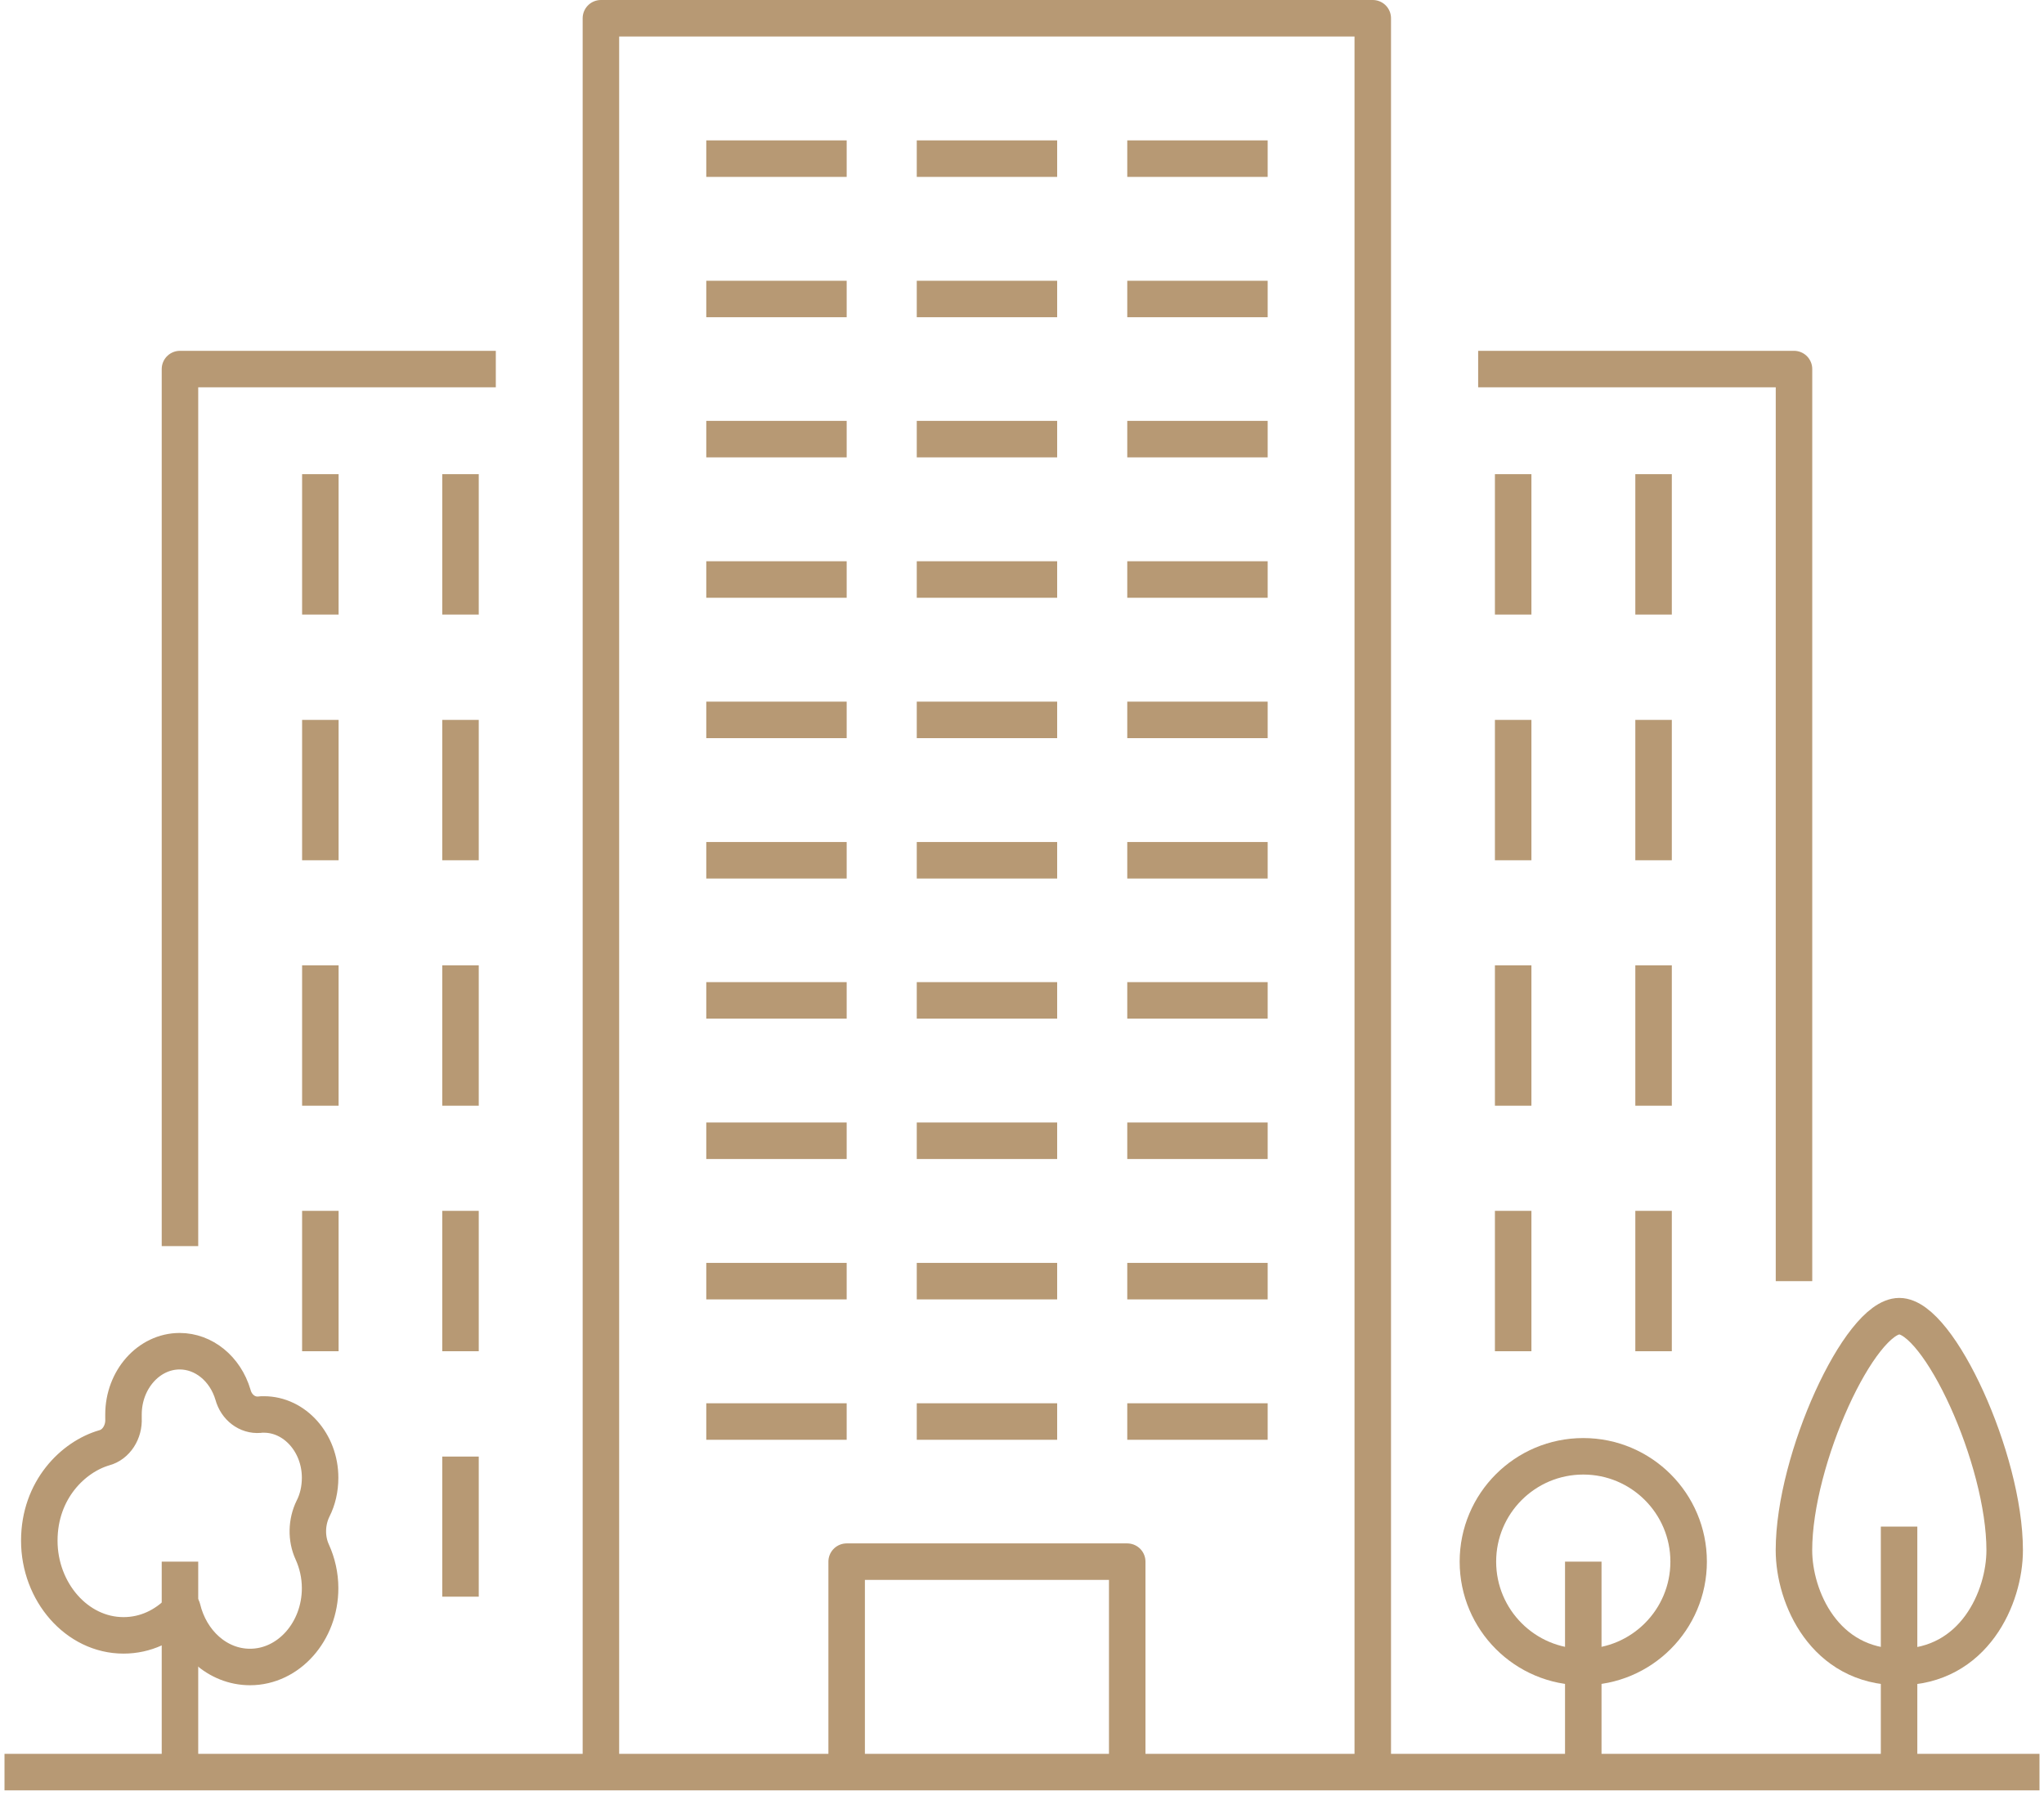 <?xml version="1.0" encoding="UTF-8"?> <svg xmlns="http://www.w3.org/2000/svg" width="84" height="74" viewBox="0 0 84 74" fill="none"><g clip-path="url(#clip0_74_622)"><path d="M24.695 72.84V58.43V15.17V0.75H56.415V15.17V58.43V72.84" stroke="#B79974" stroke-width="1.5" stroke-linejoin="round"></path><path d="M60.746 15.17H73.726V52.66" stroke="#B79974" stroke-width="1.5" stroke-linejoin="round"></path><path d="M7.396 72.84V66.21V64.19" stroke="#B79974" stroke-width="1.5" stroke-linejoin="round"></path><path d="M20.376 15.17H7.396V51.22" stroke="#B79974" stroke-width="1.5" stroke-linejoin="round"></path><path d="M62.185 19.49V25.26" stroke="#B79974" stroke-width="1.5" stroke-linejoin="round"></path><path d="M18.925 19.49V25.26" stroke="#B79974" stroke-width="1.5" stroke-linejoin="round"></path><path d="M43.445 6.52H37.675" stroke="#B79974" stroke-width="1.5" stroke-linejoin="round"></path><path d="M52.096 6.52H46.326" stroke="#B79974" stroke-width="1.5" stroke-linejoin="round"></path><path d="M29.025 6.52H34.795" stroke="#B79974" stroke-width="1.5" stroke-linejoin="round"></path><path d="M43.445 12.29H37.675" stroke="#B79974" stroke-width="1.5" stroke-linejoin="round"></path><path d="M52.096 12.29H46.326" stroke="#B79974" stroke-width="1.5" stroke-linejoin="round"></path><path d="M29.025 12.29H34.795" stroke="#B79974" stroke-width="1.5" stroke-linejoin="round"></path><path d="M43.445 18.05H37.675" stroke="#B79974" stroke-width="1.5" stroke-linejoin="round"></path><path d="M52.096 18.05H46.326" stroke="#B79974" stroke-width="1.5" stroke-linejoin="round"></path><path d="M29.025 18.05H34.795" stroke="#B79974" stroke-width="1.5" stroke-linejoin="round"></path><path d="M43.445 23.82H37.675" stroke="#B79974" stroke-width="1.5" stroke-linejoin="round"></path><path d="M52.096 23.82H46.326" stroke="#B79974" stroke-width="1.5" stroke-linejoin="round"></path><path d="M29.025 23.82H34.795" stroke="#B79974" stroke-width="1.5" stroke-linejoin="round"></path><path d="M43.445 29.59H37.675" stroke="#B79974" stroke-width="1.5" stroke-linejoin="round"></path><path d="M52.096 29.59H46.326" stroke="#B79974" stroke-width="1.5" stroke-linejoin="round"></path><path d="M29.025 29.59H34.795" stroke="#B79974" stroke-width="1.5" stroke-linejoin="round"></path><path d="M43.445 35.36H37.675" stroke="#B79974" stroke-width="1.5" stroke-linejoin="round"></path><path d="M52.096 35.36H46.326" stroke="#B79974" stroke-width="1.5" stroke-linejoin="round"></path><path d="M29.025 35.36H34.795" stroke="#B79974" stroke-width="1.5" stroke-linejoin="round"></path><path d="M43.445 41.12H37.675" stroke="#B79974" stroke-width="1.5" stroke-linejoin="round"></path><path d="M52.096 41.12H46.326" stroke="#B79974" stroke-width="1.5" stroke-linejoin="round"></path><path d="M29.025 41.12H34.795" stroke="#B79974" stroke-width="1.5" stroke-linejoin="round"></path><path d="M43.445 46.89H37.675" stroke="#B79974" stroke-width="1.5" stroke-linejoin="round"></path><path d="M52.096 46.89H46.326" stroke="#B79974" stroke-width="1.5" stroke-linejoin="round"></path><path d="M29.025 46.89H34.795" stroke="#B79974" stroke-width="1.5" stroke-linejoin="round"></path><path d="M43.445 52.66H37.675" stroke="#B79974" stroke-width="1.5" stroke-linejoin="round"></path><path d="M52.096 52.66H46.326" stroke="#B79974" stroke-width="1.5" stroke-linejoin="round"></path><path d="M29.025 52.66H34.795" stroke="#B79974" stroke-width="1.5" stroke-linejoin="round"></path><path d="M43.445 58.43H37.675" stroke="#B79974" stroke-width="1.5" stroke-linejoin="round"></path><path d="M52.096 58.43H46.326" stroke="#B79974" stroke-width="1.5" stroke-linejoin="round"></path><path d="M29.025 58.43H34.795" stroke="#B79974" stroke-width="1.5" stroke-linejoin="round"></path><path d="M46.324 72.84V64.19H34.794V72.84" stroke="#B79974" stroke-width="1.5" stroke-linejoin="round"></path><path d="M67.955 19.49V25.26" stroke="#B79974" stroke-width="1.5" stroke-linejoin="round"></path><path d="M13.165 19.49V25.26" stroke="#B79974" stroke-width="1.5" stroke-linejoin="round"></path><path d="M62.185 29.59V35.36" stroke="#B79974" stroke-width="1.5" stroke-linejoin="round"></path><path d="M18.925 29.59V35.36" stroke="#B79974" stroke-width="1.5" stroke-linejoin="round"></path><path d="M67.955 29.59V35.36" stroke="#B79974" stroke-width="1.5" stroke-linejoin="round"></path><path d="M13.165 29.59V35.36" stroke="#B79974" stroke-width="1.5" stroke-linejoin="round"></path><path d="M62.185 39.68V45.45" stroke="#B79974" stroke-width="1.5" stroke-linejoin="round"></path><path d="M18.925 39.68V45.45" stroke="#B79974" stroke-width="1.5" stroke-linejoin="round"></path><path d="M67.955 39.68V45.45" stroke="#B79974" stroke-width="1.5" stroke-linejoin="round"></path><path d="M13.165 39.68V45.45" stroke="#B79974" stroke-width="1.5" stroke-linejoin="round"></path><path d="M62.185 49.77V55.54" stroke="#B79974" stroke-width="1.5" stroke-linejoin="round"></path><path d="M18.925 49.77V55.54" stroke="#B79974" stroke-width="1.5" stroke-linejoin="round"></path><path d="M67.955 49.77V55.54" stroke="#B79974" stroke-width="1.5" stroke-linejoin="round"></path><path d="M13.165 49.77V55.54" stroke="#B79974" stroke-width="1.5" stroke-linejoin="round"></path><path d="M65.066 64.19V68.52V72.84" stroke="#B79974" stroke-width="1.5" stroke-linejoin="round"></path><path d="M18.925 59.87V65.63" stroke="#B79974" stroke-width="1.5" stroke-linejoin="round"></path><path d="M73.724 63.72C73.724 59.97 76.434 54.1 78.054 54.1C79.674 54.1 82.384 59.97 82.384 63.72C82.384 65.65 81.134 68.52 78.054 68.52C74.974 68.52 73.724 65.65 73.724 63.72Z" stroke="#B79974" stroke-width="1.5" stroke-linejoin="round"></path><path d="M78.044 62.75V68.52V72.84" stroke="#B79974" stroke-width="1.5" stroke-linejoin="round"></path><path d="M83.815 72.84H78.045H73.725H65.065H56.415H46.325H34.795H24.695H7.395H0.185" stroke="#B79974" stroke-width="1.5" stroke-linejoin="round"></path><path d="M65.066 68.52C67.457 68.52 69.396 66.581 69.396 64.19C69.396 61.799 67.457 59.86 65.066 59.86C62.674 59.86 60.736 61.799 60.736 64.19C60.736 66.581 62.674 68.52 65.066 68.52Z" stroke="#B79974" stroke-width="1.5" stroke-linejoin="round"></path><path d="M7.395 66.21C7.395 66.21 7.465 66.14 7.495 66.11C7.825 67.49 8.935 68.52 10.275 68.52C11.865 68.52 13.155 67.06 13.155 65.28C13.155 64.75 13.035 64.24 12.835 63.8C12.575 63.24 12.595 62.56 12.865 62.01C13.055 61.64 13.155 61.2 13.155 60.74C13.155 59.31 12.115 58.14 10.845 58.14C10.785 58.14 10.715 58.14 10.655 58.15C10.165 58.19 9.715 57.85 9.575 57.33C9.255 56.25 8.365 55.54 7.385 55.54C6.115 55.54 5.075 56.71 5.075 58.14V58.3C5.105 58.86 4.775 59.38 4.285 59.51C3.015 59.88 1.615 61.23 1.615 63.33C1.615 65.43 3.155 67.22 5.075 67.22C5.985 67.22 6.775 66.83 7.385 66.21H7.395Z" stroke="#B79974" stroke-width="1.5" stroke-linejoin="round"></path></g><defs><clipPath id="clip0_74_622"><rect width="83.63" height="73.59" fill="white" transform="translate(0.185)"></rect></clipPath></defs></svg> 
